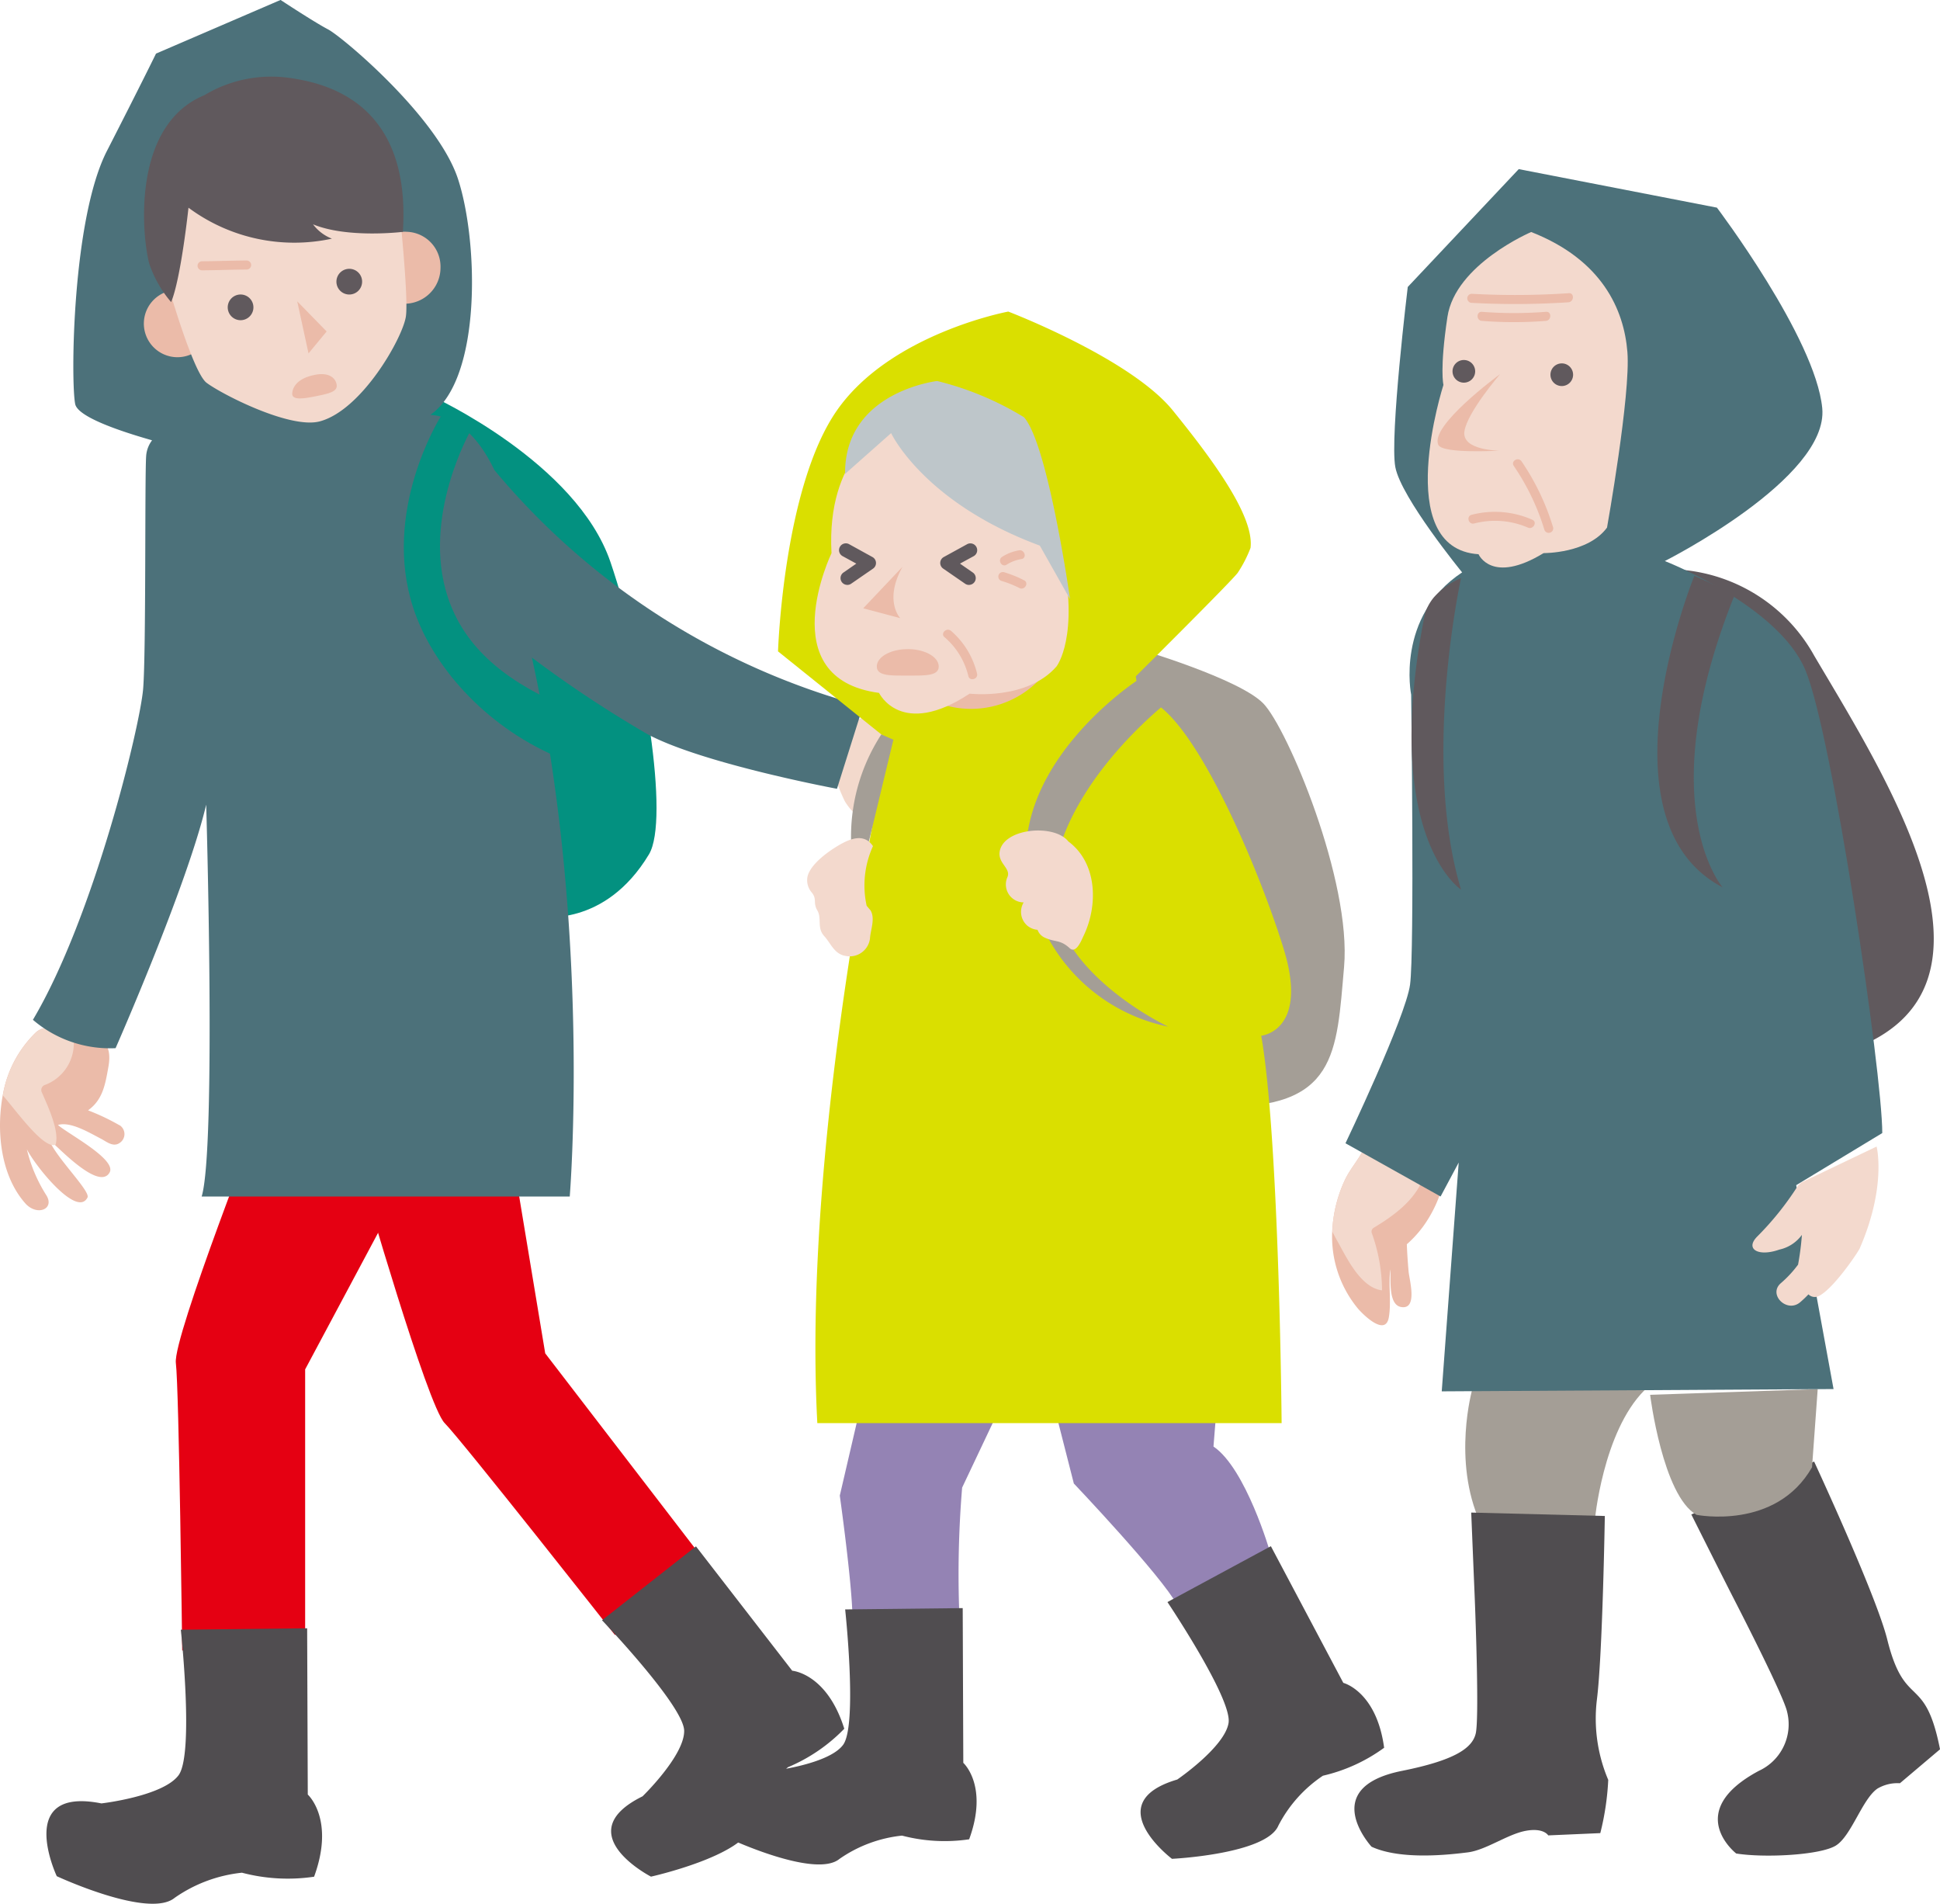 <svg xmlns="http://www.w3.org/2000/svg" width="157.991" height="155" viewBox="0 0 157.991 155"><g transform="translate(-28.584 -43.273)"><g transform="translate(28.584 43.273)"><g transform="translate(29.512 90.108)"><path d="M130.134,353.851s5.3,18.408,6.7,19.818S150.7,390.92,150.7,390.92l7.362-5.963-13.038-16.966-3.332-20.08Z" transform="translate(-130.134 -347.911)" fill="#e50012"/><path d="M197.282,477.093l7.651-6.017,7.839,10.126s2.827.207,4.24,4.723a13.828,13.828,0,0,1-4.595,3.136,11.081,11.081,0,0,0-2.932,4.7c-.579,2.509-8.214,4.206-8.214,4.206s-6.823-3.514-.687-6.539c0,0,3.42-3.318,3.389-5.341S197.282,477.093,197.282,477.093Z" transform="translate(-177.767 -435.282)" fill="#504d50"/></g><g transform="translate(3.783 90.046)"><path d="M85,347.7s-7.41,18.85-7.149,20.928.516,23.4.516,23.4l10.013-.258V369.144l10.138-18.981Z" transform="translate(-67.312 -347.697)" fill="#e50012"/><path d="M52.544,494.141l10.288-.116.051,13.538s2.233,2,.514,6.689a14.653,14.653,0,0,1-5.875-.326,11.674,11.674,0,0,0-5.481,2.046c-2.1,1.731-9.6-1.762-9.6-1.762s-3.457-7.342,3.636-5.926c0,0,5.006-.576,6.283-2.293S52.544,494.141,52.544,494.141Z" transform="translate(-41.601 -451.499)" fill="#504d50"/></g><g transform="translate(0 83.638)"><path d="M38.315,335.809a18.158,18.158,0,0,0-2.56-1.215c1.2-.863,1.4-2.092,1.663-3.573.349-2.006-.738-2.336-1.558-2.549-1.32-.335-3.4-1.146-4.379-.2a9.308,9.308,0,0,0-2.605,4.748c-.63,2.974-.324,6.78,1.765,9.144.959,1.084,2.461.468,1.689-.7a12.247,12.247,0,0,1-1.558-3.7c.709,1.4,4.1,5.608,4.938,3.925.261-.519-2.654-3.343-3.133-4.723.738.619,4.059,4.192,4.927,2.7.63-1.07-3.423-3.179-4.2-3.88,1.022-.309,2.571.638,3.525,1.132.437.23.968.687,1.482.341a.859.859,0,0,0,.006-1.459" transform="translate(-28.584 -327.83)" fill="#ebbba9"/><path d="M33.676,337.444c.329-1.1-.6-3.071-1.112-4.246a.436.436,0,0,1,.255-.624,3.616,3.616,0,0,0,2.2-4.393c-1.107-.281-2.293-.508-2.969.148a9.308,9.308,0,0,0-2.605,4.748c-.026.111-.04.236-.06.352C30.56,334.8,32.731,337.83,33.676,337.444Z" transform="translate(-29.15 -327.881)" fill="#f3d9cc"/></g><path d="M275.7,244.768c-1.992-.857-3.936-1.822-5.9-2.75.7-1.283,3.792,1.26,5.131.985a.777.777,0,0,0,.517-1c-.213-.636-1.374-.718-1.9-.883a8.422,8.422,0,0,1-3.321-1.45,10.6,10.6,0,0,0-3.9-2.568c.945-.349,2.793-1.146,3.216-2.183.8-1.947-2.205-.278-2.6-.128a39.906,39.906,0,0,0-6,2.733c-.641.369-.738.275-.585.993a15.646,15.646,0,0,0,1.4,4.637c.894,1.5,2.517,2.262,3.931,3.179.951.616,2.685,4.09,3.792,3.445,1.192-.69-1.266-3.011-1.748-3.6-1.146-1.394.619-.446,1.158-.091.817.542,1.635,1.087,2.4,1.709,1.3,1.056,2.532.185,1.1-1a26.633,26.633,0,0,0-2.162-1.584c-.607-.412-1.882-.789-1.416-1.516s1.524.2,2.208.531c.868.414,1.74.829,2.614,1.229.55.25,1.479.94,2.089.505a.671.671,0,0,0-.023-1.2" transform="translate(-192.962 -177.927)" fill="#f3d9cc"/><path d="M137.429,152.853s11.713,5.35,14.477,13.464,4.833,20.965,3.136,23.795c-3.6,5.994-8.855,5.072-8.855,5.072s-13.555-29.141-13.833-29.141S137.429,152.853,137.429,152.853Z" transform="translate(-102.19 -120.555)" fill="#039180"/><path d="M75.4,81.55c-1.189-2.486-2.866-4.331-5.222-4.5l.04-.026c4.178-2.954,3.871-14.142,2.214-19.185s-9.408-11.557-10.574-12.17-3.874-2.4-3.874-2.4L47.84,47.638s-1.169,2.4-4,7.93-2.952,18.751-2.582,20.6c.2,1.016,3.417,2.145,6.261,2.954a2.4,2.4,0,0,0-.482,1.288c-.119,1.782,0,15.925-.244,18.939s-4,18.564-8.977,26.956a9.64,9.64,0,0,0,6.732,2.308s5.809-13.189,7.379-19.827c0,0,.829,27.941-.369,31.906H81.534s1.8-21.788-3.082-43.88a95.337,95.337,0,0,0,9.445,6.255c4.518,2.4,15.4,4.428,15.4,4.428l2.123-6.735A59,59,0,0,1,75.4,81.55Z" transform="translate(-35.135 -43.273)" fill="#4c717a"/><g transform="translate(11.723 6.234)"><path d="M74.383,115.874a2.737,2.737,0,1,1-2.73-2.923A2.83,2.83,0,0,1,74.383,115.874Zm15.961-7.66a2.932,2.932,0,1,0,2.73,2.923A2.834,2.834,0,0,0,90.345,108.214Z" transform="translate(-68.923 -95.575)" fill="#ebbba9"/><path d="M73.912,91.888s2.112,7.5,3.258,8.358c1.229.925,6.8,3.786,9.221,3.139,3.442-.922,6.763-6.826,7.01-8.548s-.678-10.144-.678-10.144S77.355,79.65,77.17,79.65a43.786,43.786,0,0,0-3.814,4.427C73.356,84.262,73.912,91.888,73.912,91.888Z" transform="translate(-72.068 -75.312)" fill="#f3d9cd"/><path d="M72.567,75.4s-.613,5.778-1.413,7.685a9.35,9.35,0,0,1-1.782-3.136c-.59-2.191-1.476-11.253,4.487-13.708a10.564,10.564,0,0,1,6.885-1.416c3.17.44,9.959,2.092,9.283,12.541,0,0-4.49.554-7.317-.613a3.478,3.478,0,0,0,1.538,1.167A14.462,14.462,0,0,1,72.567,75.4Z" transform="translate(-68.94 -64.723)" fill="#60595d"/><path d="M94.491,121.718a1.046,1.046,0,1,1-1.047-1.042A1.044,1.044,0,0,1,94.491,121.718Zm7.808-3.133a1.046,1.046,0,1,0,1.044,1.044A1.042,1.042,0,0,0,102.3,118.585Z" transform="translate(-85.576 -102.932)" fill="#60595d"/><g transform="translate(4.376 14.975)"><path d="M87.966,116.251c-1.209.006-2.418.057-3.627.062a.369.369,0,0,0,0,.738c1.209-.006,2.418-.057,3.627-.062A.369.369,0,0,0,87.966,116.251Z" transform="translate(-83.981 -116.251)" fill="#ebbba9"/><path d="M111.872,127.687l.92,4.24,1.476-1.785Z" transform="translate(-103.766 -124.364)" fill="#ebbba9"/><path d="M114.078,148.908c.122.6-.624.755-1.623.959s-2.038.386-1.992-.224c.034-.446.346-1.223,1.89-1.513C113.352,147.94,113.956,148.306,114.078,148.908Z" transform="translate(-102.765 -138.829)" fill="#ebbba9"/></g></g><path d="M154.053,186.09c-5.761-2.517-10.019-7.362-11.548-12.062-2.54-7.791,2.043-15.235,2.233-15.558,0,0,.281-.185,1.354.247s1.107.86,1.107.86c-.04.068-4.019,7.039-1.884,13.561,1.266,3.854,4.3,6.641,9.246,8.8l-.352,3.15Z" transform="translate(-108.855 -124.545)" fill="#039180"/></g><g transform="translate(87.229 68.642)"><g transform="translate(27.207 88.591)"><path d="M320.876,430.535l1.6,6.272s7.129,7.5,8.423,9.9l7.561-4.306s-1.97-6.823-4.612-8.605l.307-3.814Z" transform="translate(-320.876 -429.982)" fill="#9483b4"/><path d="M347.279,475.576l8.423-4.549,5.9,11.128s2.7.678,3.324,5.284a13.637,13.637,0,0,1-4.984,2.276,10.891,10.891,0,0,0-3.627,4.059c-.982,2.336-8.667,2.708-8.667,2.708s-6.025-4.552.431-6.457c0,0,3.871-2.645,4.178-4.612S347.279,475.576,347.279,475.576Z" transform="translate(-338.056 -459.099)" fill="#504d50"/></g><g transform="translate(0 86.993)"><path d="M262.921,424.762l-2.123,9.13s1,7.132,1.03,9.86l8.7-.3a85.673,85.673,0,0,1,.233-10.211l4.149-8.761Z" transform="translate(-251.051 -424.484)" fill="#9483b4"/><path d="M237.443,488.478l9.573-.108.048,12.6s2.077,1.856.477,6.224a13.674,13.674,0,0,1-5.466-.3,10.864,10.864,0,0,0-5.1,1.9c-1.958,1.609-8.931-1.641-8.931-1.641s-3.218-6.828,3.383-5.514c0,0,4.66-.536,5.847-2.134S237.443,488.478,237.443,488.478Z" transform="translate(-227.259 -469.803)" fill="#504d50"/></g><path d="M328.334,219.494s8.361,2.458,10.328,4.487,7.195,14.449,6.576,21.456-.55,11.622-10.328,11.375l-12.97-33.384Z" transform="translate(-294.424 -192.075)" fill="#a49e96"/><path d="M272.6,154.843s7.748-7.689,8.3-8.427a10.283,10.283,0,0,0,1.044-2.029c.309-2.517-2.889-6.945-6.329-11.188s-13.4-8.052-13.4-8.052-9.59,1.782-13.958,8.052-4.793,19.614-4.793,19.614l9.1,7.314s-7.192,31.355-5.9,55.519h37.812s-.184-23.057-1.66-31.54c0,0,3.871-.369,1.845-7.01s-7.93-20.656-11.806-20.471Z" transform="translate(-238.747 -125.148)" fill="#dadf00"/><g transform="translate(7.699 5.653)"><path d="M288.792,223.5a7.711,7.711,0,0,0,7.8-2.092l-.738-2.767-7.56,3.014Z" transform="translate(-278.257 -197.126)" fill="#ebbba9"/><path d="M259.487,156.428s-4.8,2.151-4.365,10.143c0,0-4.921,10.209,3.871,11.375,0,0,1.785,3.749,7.379.062,0,0,4.672.553,7.073-2.214,0,0,1.9-2.4.429-9.286l-10.209-10.7Z" transform="translate(-253.749 -152.554)" fill="#f3d9cd"/><path d="M261.262,193.466a.552.552,0,0,1-.315-1.008l1.044-.724-1.118-.61a.554.554,0,1,1,.531-.973l1.9,1.047a.553.553,0,0,1,.051.942l-1.782,1.229a.561.561,0,0,1-.315.1Zm9.9,0a.552.552,0,0,0,.315-1.008l-1.044-.724,1.121-.61a.555.555,0,0,0-.534-.973l-1.907,1.047a.553.553,0,0,0-.046.942l1.782,1.229a.553.553,0,0,0,.312.1Z" transform="translate(-258.598 -176.867)" fill="#60595d"/><path d="M270.374,197.539l-3.014-.8,3.2-3.38C269.017,196.125,270.374,197.539,270.374,197.539Zm9.675-5.52a3.7,3.7,0,0,0-1.379.531c-.4.253-.031.891.372.636a3.168,3.168,0,0,1,1.2-.454C280.713,192.655,280.512,191.942,280.049,192.019Zm.406,2.435a9.673,9.673,0,0,0-1.623-.653.37.37,0,0,0-.2.713,8.3,8.3,0,0,1,1.45.576C280.512,195.3,280.883,194.664,280.455,194.454Zm-3.826,7.6a6.654,6.654,0,0,0-2.123-3.482c-.363-.3-.891.221-.522.522a5.993,5.993,0,0,1,1.936,3.156C276.027,202.713,276.74,202.514,276.629,202.051Zm-5.642-1.99c-1.394,0-2.52.633-2.52,1.414s1.127.738,2.52.738,2.52.042,2.52-.738S272.378,200.062,270.987,200.062Z" transform="translate(-263.404 -178.234)" fill="#ebbba9"/><path d="M269.779,144.6s-7.561.86-7.5,7.563l3.749-3.32s2.642,5.656,12.11,9.158l2.464,4.365s-1.785-12.6-3.752-14.815A24.84,24.84,0,0,0,269.779,144.6Z" transform="translate(-259.801 -144.601)" fill="#bec6ca"/></g><path d="M290.024,229.68s-8.316,6.283-9.527,14.142c-1.169,7.561,9.346,12.479,9.346,12.479a14.442,14.442,0,0,1-11.316-11.557c-2.114-9.55,8.852-16.725,9.039-16.784Zm-23.545,2.827a15.251,15.251,0,0,0-1.907,12.422l2.889-11.991Z" transform="translate(-253.349 -198.081)" fill="#a49e96"/><path d="M256.8,277.025c.4.681-.006,1.6-.045,2.3a1.66,1.66,0,0,1-2,1.411c-.908-.151-1.186-1.019-1.717-1.6-.633-.687-.184-1.439-.57-2.1-.372-.636-.006-.911-.454-1.459a1.537,1.537,0,0,1-.352-1.28c.238-1.033,1.689-2.058,2.537-2.56.914-.534,2.066-1.025,2.8.062a7.732,7.732,0,0,0-.516,4.853c.1.125.21.247.312.372m16.115-5.605c2.381,1.765,2.429,5.248,1.226,7.711-.136.287-.59,1.462-1.107.988-.8-.735-1.164-.466-2.035-.866a1.1,1.1,0,0,1-.593-.639,1.508,1.508,0,0,1-.846-.349,1.489,1.489,0,0,1-.284-1.882,1.463,1.463,0,0,1-1.32-2.066c.318-.761-.951-1.169-.582-2.285.573-1.731,4.444-2.012,5.54-.613" transform="translate(-244.55 -228.278)" fill="#f3d9cd"/></g><g transform="translate(137.077 57.043)"><g transform="translate(1.808 99.329)"><path d="M434.233,427.023s-1.657,5.809.647,10.881l9.315-.091s.647-7.286,4.059-10.7Z" transform="translate(-424.63 -427.023)" fill="#a49e96"/><path d="M412.111,461.613l10.881.278s-.182,11.25-.644,14.94a12.764,12.764,0,0,0,.922,6.547,21.853,21.853,0,0,1-.647,4.334l-4.24.185s-.369-.647-1.845-.369-3.23,1.566-4.705,1.751-5.438.647-7.839-.46c0,0-4.427-4.8,2.492-6.179,4.277-.857,5.716-1.845,5.994-3.045s0-9.037-.091-11.25C412.307,466.4,412.111,461.613,412.111,461.613Z" transform="translate(-402.598 -451.561)" fill="#504d50"/></g><g transform="translate(25.891 99.329)"><path d="M497.009,451.624l10-4.308s5.055,10.873,5.954,14.48c1.445,5.812,3.06,2.691,4.3,8.948l-3.267,2.764a3.2,3.2,0,0,0-1.831.437c-1.235.851-2.123,3.854-3.386,4.637s-5.81,1.016-8.114.647c0,0-4.376-3.4,1.845-6.732a4.165,4.165,0,0,0,2.3-4.8c-.25-1.2-3.443-7.461-4.456-9.434C499.472,456.537,497.009,451.624,497.009,451.624Z" transform="translate(-493.654 -441.418)" fill="#504d50"/><path d="M485.466,427.486s1.016,8.208,3.78,9.774c0,0,6.457,1.292,9.406-3.874l.462-6.363Z" transform="translate(-485.466 -427.023)" fill="#a49e96"/></g><path d="M469.852,200.957a13.658,13.658,0,0,1,13,7.01c5.994,10.143,16.875,27.112,2.952,32.093l-22.872-29.51Z" transform="translate(-443.593 -168.342)" fill="#60595d"/><g transform="translate(0 78.716)"><path d="M405.553,361.3c.185-.939-2.248-1.487-2.9-1.839s-3.048-2.35-3.468-.954c-.323,1.081-1.277,2.026-1.788,3.127a11.024,11.024,0,0,0-.974,3.587,9.185,9.185,0,0,0,2.069,6.871c.392.451,2.228,2.3,2.5.684.207-1.212-.04-2.631.114-3.894.068.763-.187,2.861.874,3.059,1.4.258.675-2.242.619-2.9-.062-.735-.117-1.47-.142-2.208a9.086,9.086,0,0,0,1.314-1.43,10.27,10.27,0,0,0,1.779-4.107" transform="translate(-396.379 -358.014)" fill="#ebbba9"/><path d="M396.823,366.561c.752,1.34,1.893,3.809,3.644,4.025a13.941,13.941,0,0,0-.84-4.683.371.371,0,0,1,.17-.417c2.239-1.339,4.132-2.923,4.356-5.452-.587-.235-1.192-.423-1.47-.576-.653-.352-3.048-2.35-3.468-.954-.323,1.081-1.277,2.026-1.788,3.127a11.024,11.024,0,0,0-.974,3.587c-.02.2-.02.4-.031.593C396.559,366.07,396.687,366.323,396.823,366.561Z" transform="translate(-396.41 -358.014)" fill="#f3d9cd"/></g><path d="M414.212,90.656l16.14,3.136s8.023,10.606,8.577,16.322-12.82,12.451-12.82,12.451,9.224,3.6,11.437,8.855,6.272,32.831,6.272,37.718l-7.01,4.243,3.042,16.6-31.909.187,1.382-18.629-1.476,2.764-7.745-4.334s4.89-10.237,5.259-12.911.091-23.607.091-23.607-1.291-6.366,4.15-9.962c0,0-4.978-6.085-5.441-8.576s1.013-14.662,1.013-14.662Z" transform="translate(-399.021 -90.656)" fill="#4c717a"/><path d="M524.252,361.017l-6.178,2.952v.037a1.145,1.145,0,0,0-.31.326,24.239,24.239,0,0,1-3.241,4.019c-1,1.016.094,1.66,1.8,1.059a3.094,3.094,0,0,0,1.845-1.2,22.245,22.245,0,0,1-.312,2.421,9.086,9.086,0,0,1-1.391,1.5c-1.09.922.482,2.48,1.564,1.561a9.027,9.027,0,0,0,.673-.641.724.724,0,0,0,.854.131c1.2-.6,3.182-3.559,3.318-3.866C525.083,364.247,524.252,361.017,524.252,361.017Z" transform="translate(-479.917 -281.437)" fill="#f3d9cd"/><g transform="translate(7.784 5.12)"><path d="M431.587,108.273s-6.179,2.628-6.823,6.916-.324,5.531-.324,5.531-4.288,13.328,2.858,13.787c0,0,1.062,2.492,5.3-.091,0,0,3.6.045,5.163-2.075,0,0,1.938-10.836,1.66-14.3S437.351,110.532,431.587,108.273Z" transform="translate(-423.165 -108.273)" fill="#f3d9cd"/><path d="M431.939,145.052a.922.922,0,1,1-.922-.92A.922.922,0,0,1,431.939,145.052Zm7.055-.644a.922.922,0,1,0,.92.922A.923.923,0,0,0,438.994,144.407Z" transform="translate(-428.08 -133.711)" fill="#60595d"/><g transform="translate(0.792 4.975)"><path d="M430.983,148.1c-.136.091-5.781,4.249-5.023,5.764.369.735,4.978.46,4.978.46s-3.088,0-2.858-1.567S430.983,148.1,430.983,148.1Z" transform="translate(-425.889 -141.499)" fill="#ebbba9"/><path d="M439.765,187.319a7.527,7.527,0,0,0-4.941-.406c-.46.11-.267.82.2.709a6.748,6.748,0,0,1,4.374.332C439.825,188.15,440.2,187.512,439.765,187.319Z" transform="translate(-432.041 -168.865)" fill="#ebbba9"/><path d="M450.3,177.508a19.625,19.625,0,0,0-2.574-5.39c-.264-.395-.9-.026-.636.369a19,19,0,0,1,2.5,5.216A.37.37,0,0,0,450.3,177.508Z" transform="translate(-440.881 -158.419)" fill="#ebbba9"/><path d="M442.5,125.4a65.281,65.281,0,0,1-7.884.048.369.369,0,0,0,0,.738,66.432,66.432,0,0,0,7.884-.048C442.964,126.079,442.97,125.341,442.5,125.4Z" transform="translate(-431.823 -125.392)" fill="#ebbba9"/><path d="M442.682,130.63a33.248,33.248,0,0,1-5.211,0c-.474-.023-.471.715,0,.738a33.246,33.246,0,0,0,5.211,0C443.154,131.32,443.159,130.582,442.682,130.63Z" transform="translate(-433.854 -129.107)" fill="#ebbba9"/></g></g><path d="M444.953,204.466c-6.916,17.153-1.013,23.885-1.013,23.885-10.421-5.44-2.3-25.361-2.3-25.361Zm-25.267,1.66c-3.6,18.166,2.952,22.409,2.952,22.409-3.23-10.7,0-25.361,0-25.361a5.994,5.994,0,0,0-2.214,1.57A3.88,3.88,0,0,0,419.685,206.126Z" transform="translate(-412.146 -169.877)" fill="#60595d"/></g></g></svg>